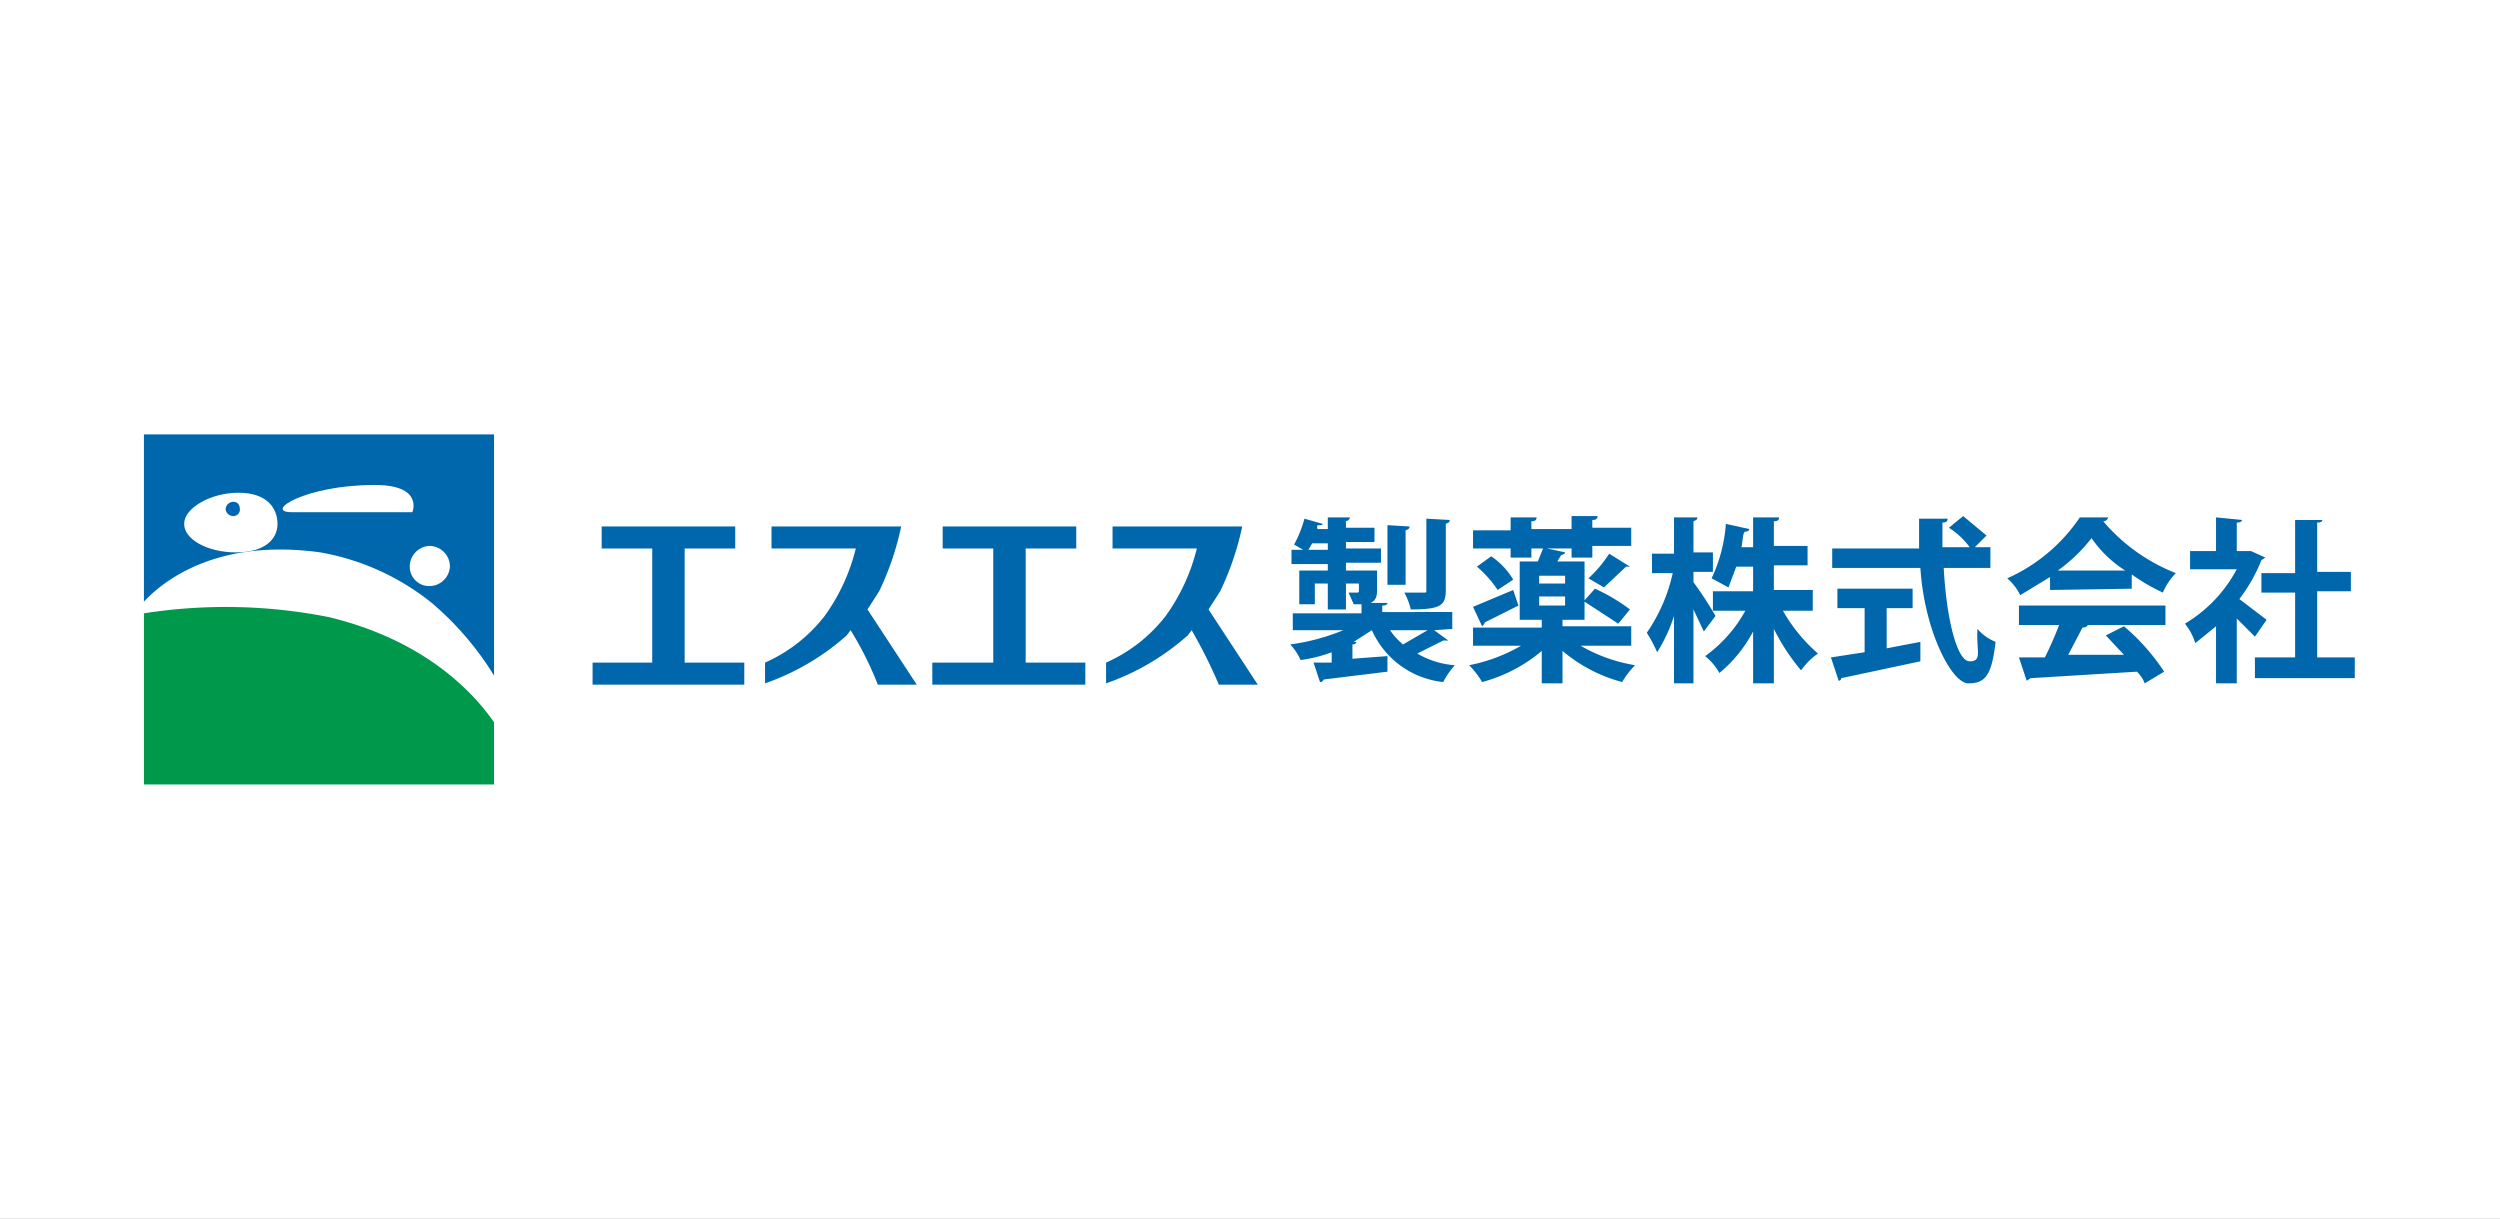 <svg xmlns="http://www.w3.org/2000/svg" width="192.8" height="94" viewBox="0 0 192.8 94"><rect x="0" y="0" width="192.8" height="94" fill="#333333" stroke="none"/><defs><style>.cls-1,.cls-2{fill:#fff;}.cls-1{fill-rule:evenodd;}.cls-3{fill:#0067ac;}.cls-4{fill:#0066b3;}.cls-5{fill:#00984a;}</style></defs><title>ssp_1</title><g id="Layer_2" data-name="Layer 2"><g id="Layer_1-2" data-name="Layer 1"><polygon class="cls-1" points="0 0 192.8 0 192.8 94 0 94 0 0 0 0"/><rect class="cls-2" x="11.1" y="33.5" width="27" height="26.99"/><path class="cls-3" d="M24.7,42.6a18.9,18.9,0,0,1,8.6,3.9,23.4,23.4,0,0,1,4.8,5.6V33.5h-27V46.4c1.5-1.6,5.6-4.9,13.6-3.8"/><path class="cls-2" d="M34.7,43.7a1.6,1.6,0,0,1-1.6,1.5,1.5,1.5,0,0,1-1.5-1.5,1.6,1.6,0,0,1,1.5-1.6,1.6,1.6,0,0,1,1.6,1.6"/><path class="cls-2" d="M22.5,39.5h9.3s.9-2.1-2.9-2.1c-5.4,0-8.6,2.1-6.4,2.1"/><path class="cls-2" d="M21.4,40.4c0,1.2-1,2.2-3.2,2.2s-4-1-4-2.2,2-2.4,4.2-2.4,3,1.2,3,2.4"/><path class="cls-4" d="M18.5,39.3a.5.5,0,0,1-.5.5.6.6,0,0,1-.6-.5.6.6,0,0,1,.6-.6c.3,0,.5.2.5.6"/><path class="cls-5" d="M25.4,47.6a40.8,40.8,0,0,0-14.3-.3V60.5h27V55.7c-1.6-2.3-5.3-6.3-12.7-8.1"/><path class="cls-3" d="M70.7,52.8,66.9,47l.9-1.4a22,22,0,0,0,1.7-5h-10v1.7H66a15,15,0,0,1-2.4,5.2A11.9,11.9,0,0,1,59,51.1v1.6A18.7,18.7,0,0,0,65.3,49l.3-.4a26.4,26.4,0,0,1,2.1,4.2Z"/><path class="cls-3" d="M97,52.8,93.2,47l.9-1.4a22,22,0,0,0,1.7-5h-10v1.7h6.5a15,15,0,0,1-2.4,5.2,11.9,11.9,0,0,1-4.6,3.6v1.6A18.7,18.7,0,0,0,91.6,49l.3-.4A39.5,39.5,0,0,1,94,52.8Z"/><polygon class="cls-3" points="52.8 51.1 52.8 42.3 56.7 42.3 56.7 40.6 46.4 40.6 46.4 42.3 50.3 42.3 50.3 51.1 45.7 51.1 45.7 52.8 57.4 52.8 57.4 51.1 52.8 51.1"/><polygon class="cls-3" points="79.1 51.1 79.1 42.3 83 42.3 83 40.6 72.7 40.6 72.7 42.3 76.6 42.3 76.6 51.1 71.9 51.1 71.9 52.8 83.7 52.8 83.7 51.1 79.1 51.1"/><path class="cls-3" d="M110.6,48.6l1.1.8h-.4l-2,1a6.6,6.6,0,0,0,2.9.9,6,6,0,0,0-.9,1.3,6.8,6.8,0,0,1-5.5-4l-1.4.9h.2c0,.1-.1.2-.3.2v1.1l2.7-.2v1.2l-4.9.6c-.1.1-.1.2-.3.2l-.5-1.5h1.4v-.8a10.5,10.5,0,0,1-2.4.6,4.2,4.2,0,0,0-.8-1.2,16.4,16.4,0,0,0,4.1-1.1H99.7V47.3H105v-.7h-.6l-.4-.9h.7c.1,0,.1-.1.1-.2V45h-1v2h-1.4V45h-1v1.6h-1.2V44h2.2v-.5H99.6V42.4h.9l-.7-.4a9.3,9.3,0,0,0,.8-2l1.4.4c0,.1-.1.1-.3.1s-.1.2-.1.3h.8v-.9h1.7q0,.2-.3.3v.5H106v1.1h-2.2v.5h2.7v1.1h-2.7V44h2.4v1.5c0,.5-.1.8-.5,1H107c0,.1-.1.2-.4.2v.5H112v1.3Zm-9.4-6.7-.3.5h1.5v-.5Zm7.5-1.3c0,.1,0,.2-.3.3v4.2H107V40.5Zm-1.5,8a5.2,5.2,0,0,0,1,1.1l1.9-1.1Zm4.6-8.5c0,.2-.1.2-.3.3v5.1c0,1.2-.4,1.5-2.7,1.5a5,5,0,0,0-.5-1.3h1.5c.2,0,.2,0,.2-.2V40Z"/><path class="cls-3" d="M125.8,49.8h-3.9a12.2,12.2,0,0,0,4.2,1.5,6.4,6.4,0,0,0-1,1.3,11.9,11.9,0,0,1-4.6-2.4v2.5h-1.6V50.2a11.9,11.9,0,0,1-4.6,2.4,6.4,6.4,0,0,0-1-1.3,12.8,12.8,0,0,0,4-1.5h-3.7V48.4h5.3v-.6h-1.7V43.3h1.4l.4-1h-.9V43h-1.6v-.7h-2.9V40.9h2.9v-1h2c0,.2-.1.3-.4.3v.6h3.1v-1h2c0,.2-.1.3-.4.3v.6h3v1.4h-3V43h-1.6v-.7h-1.9l1.4.3c0,.1-.2.2-.3.2l-.3.5h2.1v3l.8-.9a13.8,13.8,0,0,1,2.7,1.6l-.9,1.1-2.6-1.7v1.4h-1.7v.5h5.3Zm-8.7-3.1L114.5,48c0,.1-.1.2-.2.3l-.7-1.5,3.1-1.3ZM115,42.9a5.7,5.7,0,0,1,1.7,1.8l-1.2.8a8.6,8.6,0,0,0-1.6-1.8Zm5.7,2.1v-.6h-2V45Zm-2,1v.7h2V46Zm7-2.3h-.3l-1.7,1.6-1.2-.7a9.5,9.5,0,0,0,1.6-1.9Z"/><path class="cls-3" d="M130.6,44.9a28.5,28.5,0,0,1,1.7,2.6l-.9,1.2-.8-1.7v5.7h-1.5V47.5a12.2,12.2,0,0,1-1.3,2.8,10.9,10.9,0,0,0-.8-1.5,13,13,0,0,0,2-4.6h-1.6V42.7h1.7V39.9h1.8c0,.2-.1.2-.3.3v2.4h1.5v1.5h-1.5Zm9.2,2.2h-2.3a12.6,12.6,0,0,0,2.7,3.3,5.3,5.3,0,0,0-1.3,1.3,16.1,16.1,0,0,1-2.1-3.2v4.2h-1.6v-4a10.4,10.4,0,0,1-2.6,3.2,4.5,4.5,0,0,0-1.1-1.3,10.6,10.6,0,0,0,3.1-3.5h-2.5V45.6h3.1V43.7h-1.3l-.6,1.6-1.3-.7a11.9,11.9,0,0,0,1.1-4.2l1.8.4c0,.1-.1.2-.3.2s-.2.8-.3,1.2h.9V39.9h2c0,.2-.1.3-.4.3v1.9h2.6v1.5h-2.6v1.9h3Z"/><path class="cls-3" d="M153.5,43.8h-3.6c.2,3.8,1,7.2,2,7.2s.5-.8.6-2.5a3.6,3.6,0,0,0,1.4,1c-.3,2.6-.8,3.2-2.1,3.2s-3.4-4.1-3.7-8.9h-6.8V42.3H148V40h2.2c0,.2-.1.3-.4.3v1.9h2.1a5.8,5.8,0,0,0-1.6-1.5l1.1-.9,1.8,1.5-.9.9h1.2Zm-8,3.1V50l2.6-.5V51l-6.1,1.3a.2.2,0,0,1-.2.2l-.6-1.8,2.6-.4V46.9h-2.1V45.4h5.8v1.5Z"/><path class="cls-3" d="M158.1,45.5v-1l-2.3,1.4a4.1,4.1,0,0,0-1-1.3,13.3,13.3,0,0,0,5.6-4.7h2.2c-.1.2-.2.3-.4.3a14.1,14.1,0,0,0,5.6,4,4.9,4.9,0,0,0-1,1.5,14.9,14.9,0,0,1-2.4-1.4v1.1Zm-2.4,2.7V46.7H167v1.5h-6c0,.1-.2.2-.4.2l-1.1,2.1h4.3L162.4,49l1.4-.7a16.2,16.2,0,0,1,3.1,3.5l-1.5.9a2.4,2.4,0,0,0-.6-.9l-8.2.5-.3.2-.6-1.8h2a27.2,27.2,0,0,0,1.1-2.5Zm8.2-4.2a8.9,8.9,0,0,1-2.6-2.5,12.5,12.5,0,0,1-2.6,2.5Z"/><path class="cls-3" d="M174.7,43l-.3.2a12.8,12.8,0,0,1-1.7,3l2.1,1.6-.9,1.3-1.4-1.4v5h-1.6V48.3l-1.6,1.3a4.4,4.4,0,0,0-.8-1.5,10.8,10.8,0,0,0,4-4.2h-3.6V42.5h2V39.9l2,.2c0,.1-.1.2-.4.2v2.2h1.1Zm4,7.7h2.9v1.6h-7.7V50.7H177v-5h-2.6V44.2H177V40.1h2.1c0,.1-.1.2-.4.2v3.8h2.6v1.5h-2.6Z"/></g></g></svg>